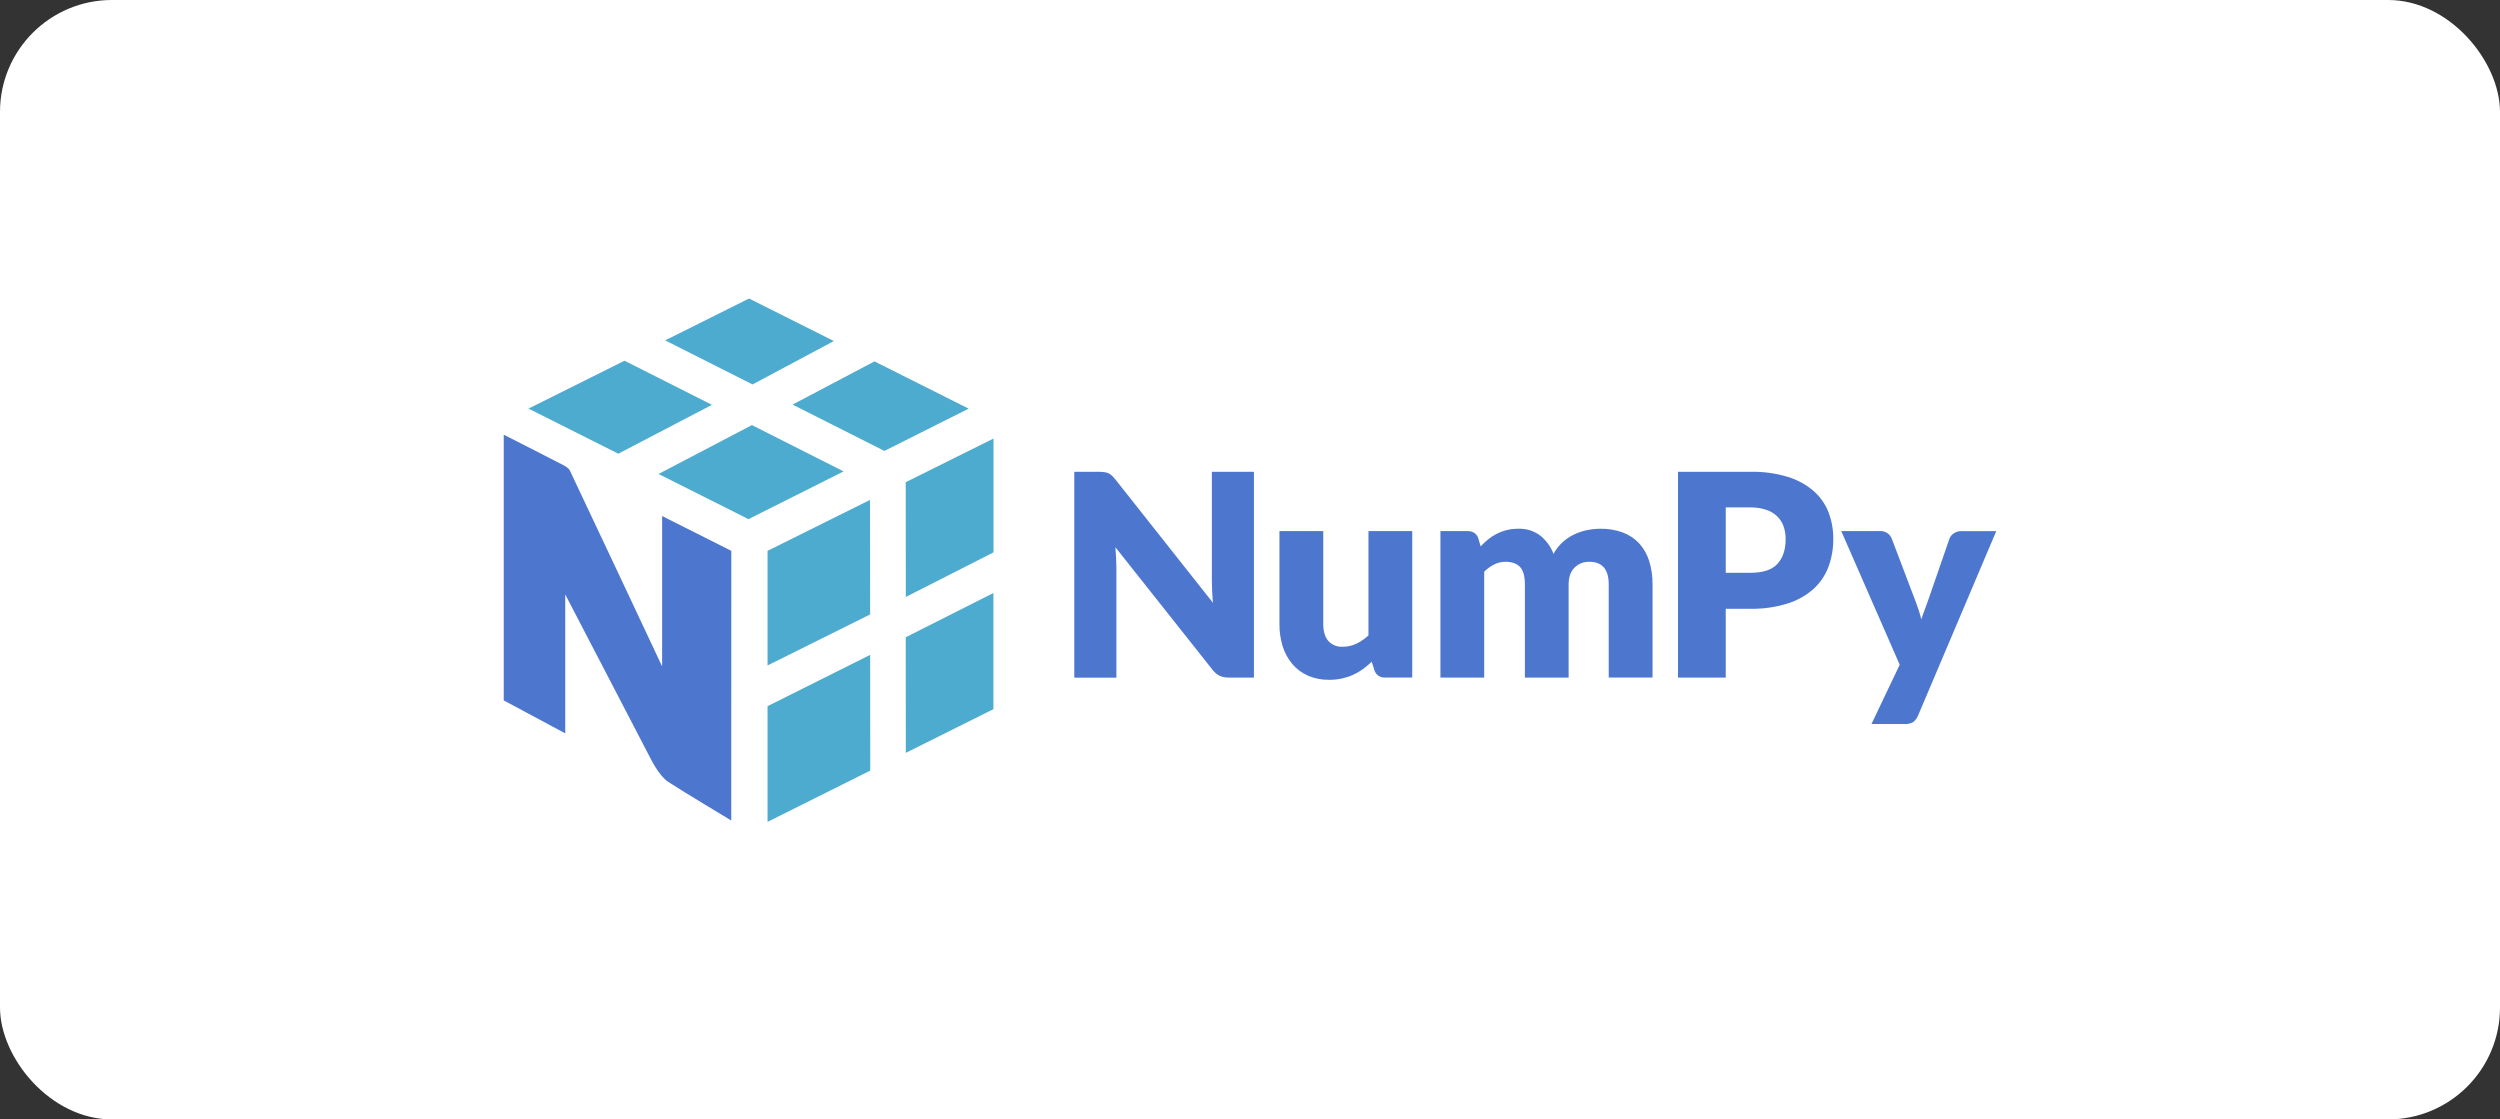 <svg width="134" height="60" viewBox="0 0 134 60" fill="none" xmlns="http://www.w3.org/2000/svg">
<rect x="0" y="0" width="134" height="60" fill="#333333" stroke="none"/>
<rect width="134" height="60" rx="6" fill="white"/>
<path d="M59.21 25.311C59.281 25.319 59.35 25.338 59.415 25.367C59.478 25.398 59.537 25.437 59.589 25.485C59.656 25.549 59.719 25.617 59.777 25.689L65.016 32.312C64.995 32.101 64.981 31.894 64.971 31.696C64.961 31.498 64.956 31.308 64.956 31.132V25.289H67.211V36.318H65.878C65.708 36.323 65.538 36.292 65.38 36.227C65.223 36.15 65.088 36.035 64.986 35.894L59.785 29.331C59.801 29.521 59.812 29.709 59.822 29.893C59.833 30.078 59.839 30.251 59.839 30.412V36.324H57.582V25.289H58.929C59.023 25.29 59.117 25.297 59.21 25.311Z" fill="#4D77CF"/>
<path d="M70.926 28.465V33.445C70.926 33.834 71.014 34.135 71.191 34.347C71.288 34.455 71.409 34.541 71.544 34.596C71.68 34.651 71.826 34.674 71.971 34.665C72.221 34.666 72.468 34.612 72.694 34.506C72.933 34.39 73.154 34.239 73.349 34.059V28.465H75.696V36.314H74.243C74.116 36.325 73.99 36.291 73.885 36.22C73.78 36.148 73.703 36.042 73.666 35.921L73.524 35.466C73.376 35.609 73.219 35.742 73.054 35.865C72.892 35.983 72.718 36.084 72.535 36.167C72.343 36.254 72.142 36.32 71.936 36.366C71.707 36.416 71.474 36.44 71.24 36.438C70.85 36.445 70.463 36.369 70.104 36.215C69.782 36.072 69.496 35.859 69.267 35.591C69.035 35.313 68.86 34.991 68.752 34.645C68.633 34.257 68.574 33.853 68.578 33.448V28.465H70.926Z" fill="#4D77CF"/>
<path d="M77.207 36.318V28.466H78.661C78.791 28.462 78.919 28.496 79.028 28.565C79.13 28.636 79.204 28.74 79.237 28.86L79.363 29.284C79.49 29.149 79.626 29.023 79.77 28.905C79.913 28.791 80.066 28.692 80.229 28.61C80.586 28.429 80.983 28.336 81.384 28.341C81.807 28.325 82.223 28.454 82.561 28.709C82.88 28.966 83.124 29.304 83.268 29.688C83.393 29.456 83.555 29.246 83.749 29.067C83.932 28.9 84.139 28.76 84.362 28.652C84.584 28.545 84.817 28.466 85.058 28.417C85.299 28.367 85.544 28.341 85.79 28.341C86.197 28.334 86.603 28.402 86.985 28.542C87.318 28.666 87.618 28.865 87.86 29.125C88.103 29.396 88.285 29.716 88.394 30.064C88.521 30.473 88.582 30.899 88.576 31.326V36.315H86.228V31.33C86.228 30.517 85.88 30.111 85.184 30.112C85.038 30.107 84.892 30.133 84.756 30.187C84.62 30.241 84.496 30.323 84.393 30.426C84.183 30.634 84.078 30.936 84.078 31.33V36.318H81.734V31.33C81.734 30.881 81.646 30.565 81.469 30.384C81.293 30.202 81.033 30.112 80.689 30.112C80.48 30.112 80.274 30.16 80.087 30.255C79.891 30.356 79.711 30.487 79.553 30.641V36.321L77.207 36.318Z" fill="#4D77CF"/>
<path d="M92.5 32.631V36.318H89.941V25.289H93.832C94.51 25.274 95.186 25.366 95.835 25.563C96.341 25.718 96.81 25.975 97.212 26.32C97.566 26.632 97.84 27.024 98.011 27.463C98.183 27.918 98.269 28.4 98.263 28.886C98.269 29.403 98.179 29.916 97.998 30.401C97.826 30.853 97.548 31.258 97.188 31.582C96.786 31.932 96.316 32.194 95.807 32.349C95.168 32.548 94.501 32.643 93.832 32.631H92.5ZM92.5 30.701H93.832C94.498 30.701 94.978 30.543 95.27 30.224C95.563 29.904 95.71 29.466 95.71 28.892C95.713 28.658 95.674 28.424 95.596 28.203C95.523 28.001 95.406 27.818 95.251 27.669C95.085 27.513 94.885 27.396 94.668 27.325C94.398 27.237 94.115 27.195 93.832 27.198H92.5V30.701Z" fill="#4D77CF"/>
<path d="M102.807 38.355C102.754 38.489 102.667 38.607 102.555 38.698C102.408 38.783 102.239 38.822 102.07 38.808H100.31L101.824 35.63L98.691 28.466H100.765C100.917 28.458 101.067 28.503 101.189 28.592C101.285 28.666 101.359 28.766 101.401 28.88L102.687 32.264C102.806 32.569 102.905 32.881 102.983 33.199C103.033 33.037 103.089 32.878 103.149 32.723C103.21 32.568 103.268 32.407 103.324 32.246L104.49 28.877C104.534 28.756 104.618 28.653 104.728 28.586C104.84 28.51 104.972 28.469 105.107 28.468H107L102.807 38.355Z" fill="#4D77CF"/>
<path d="M38.159 21.699L33.473 19.334L28.328 21.901L33.142 24.318L38.159 21.699Z" fill="#4DABCF"/>
<path d="M40.303 22.785L45.216 25.267L40.118 27.826L35.297 25.405L40.303 22.785Z" fill="#4DABCF"/>
<path d="M46.872 19.371L51.92 21.903L47.404 24.17L42.48 21.686L46.872 19.371Z" fill="#4DABCF"/>
<path d="M44.693 18.279L40.148 16L35.652 18.244L40.336 20.606L44.693 18.279Z" fill="#4DABCF"/>
<path d="M41.141 37.85V44.052L46.646 41.304L46.641 35.1L41.141 37.85Z" fill="#4DABCF"/>
<path d="M46.639 32.934L46.632 26.795L41.141 29.525V35.667L46.639 32.934Z" fill="#4DABCF"/>
<path d="M53.247 31.785V38.011L48.551 40.354L48.547 34.157L53.247 31.785Z" fill="#4DABCF"/>
<path d="M53.252 29.607V23.506L48.547 25.845L48.551 31.997L53.252 29.607Z" fill="#4DABCF"/>
<path d="M39.198 29.525L35.489 27.659V35.717C35.489 35.717 30.953 26.066 30.534 25.199C30.48 25.087 30.258 24.964 30.201 24.934C29.383 24.507 27 23.301 27 23.301V37.542L30.297 39.309V31.862C30.297 31.862 34.784 40.486 34.831 40.58C34.877 40.675 35.325 41.582 35.808 41.902C36.447 42.327 39.195 43.979 39.195 43.979L39.198 29.525Z" fill="#4D77CF"/>
</svg>
